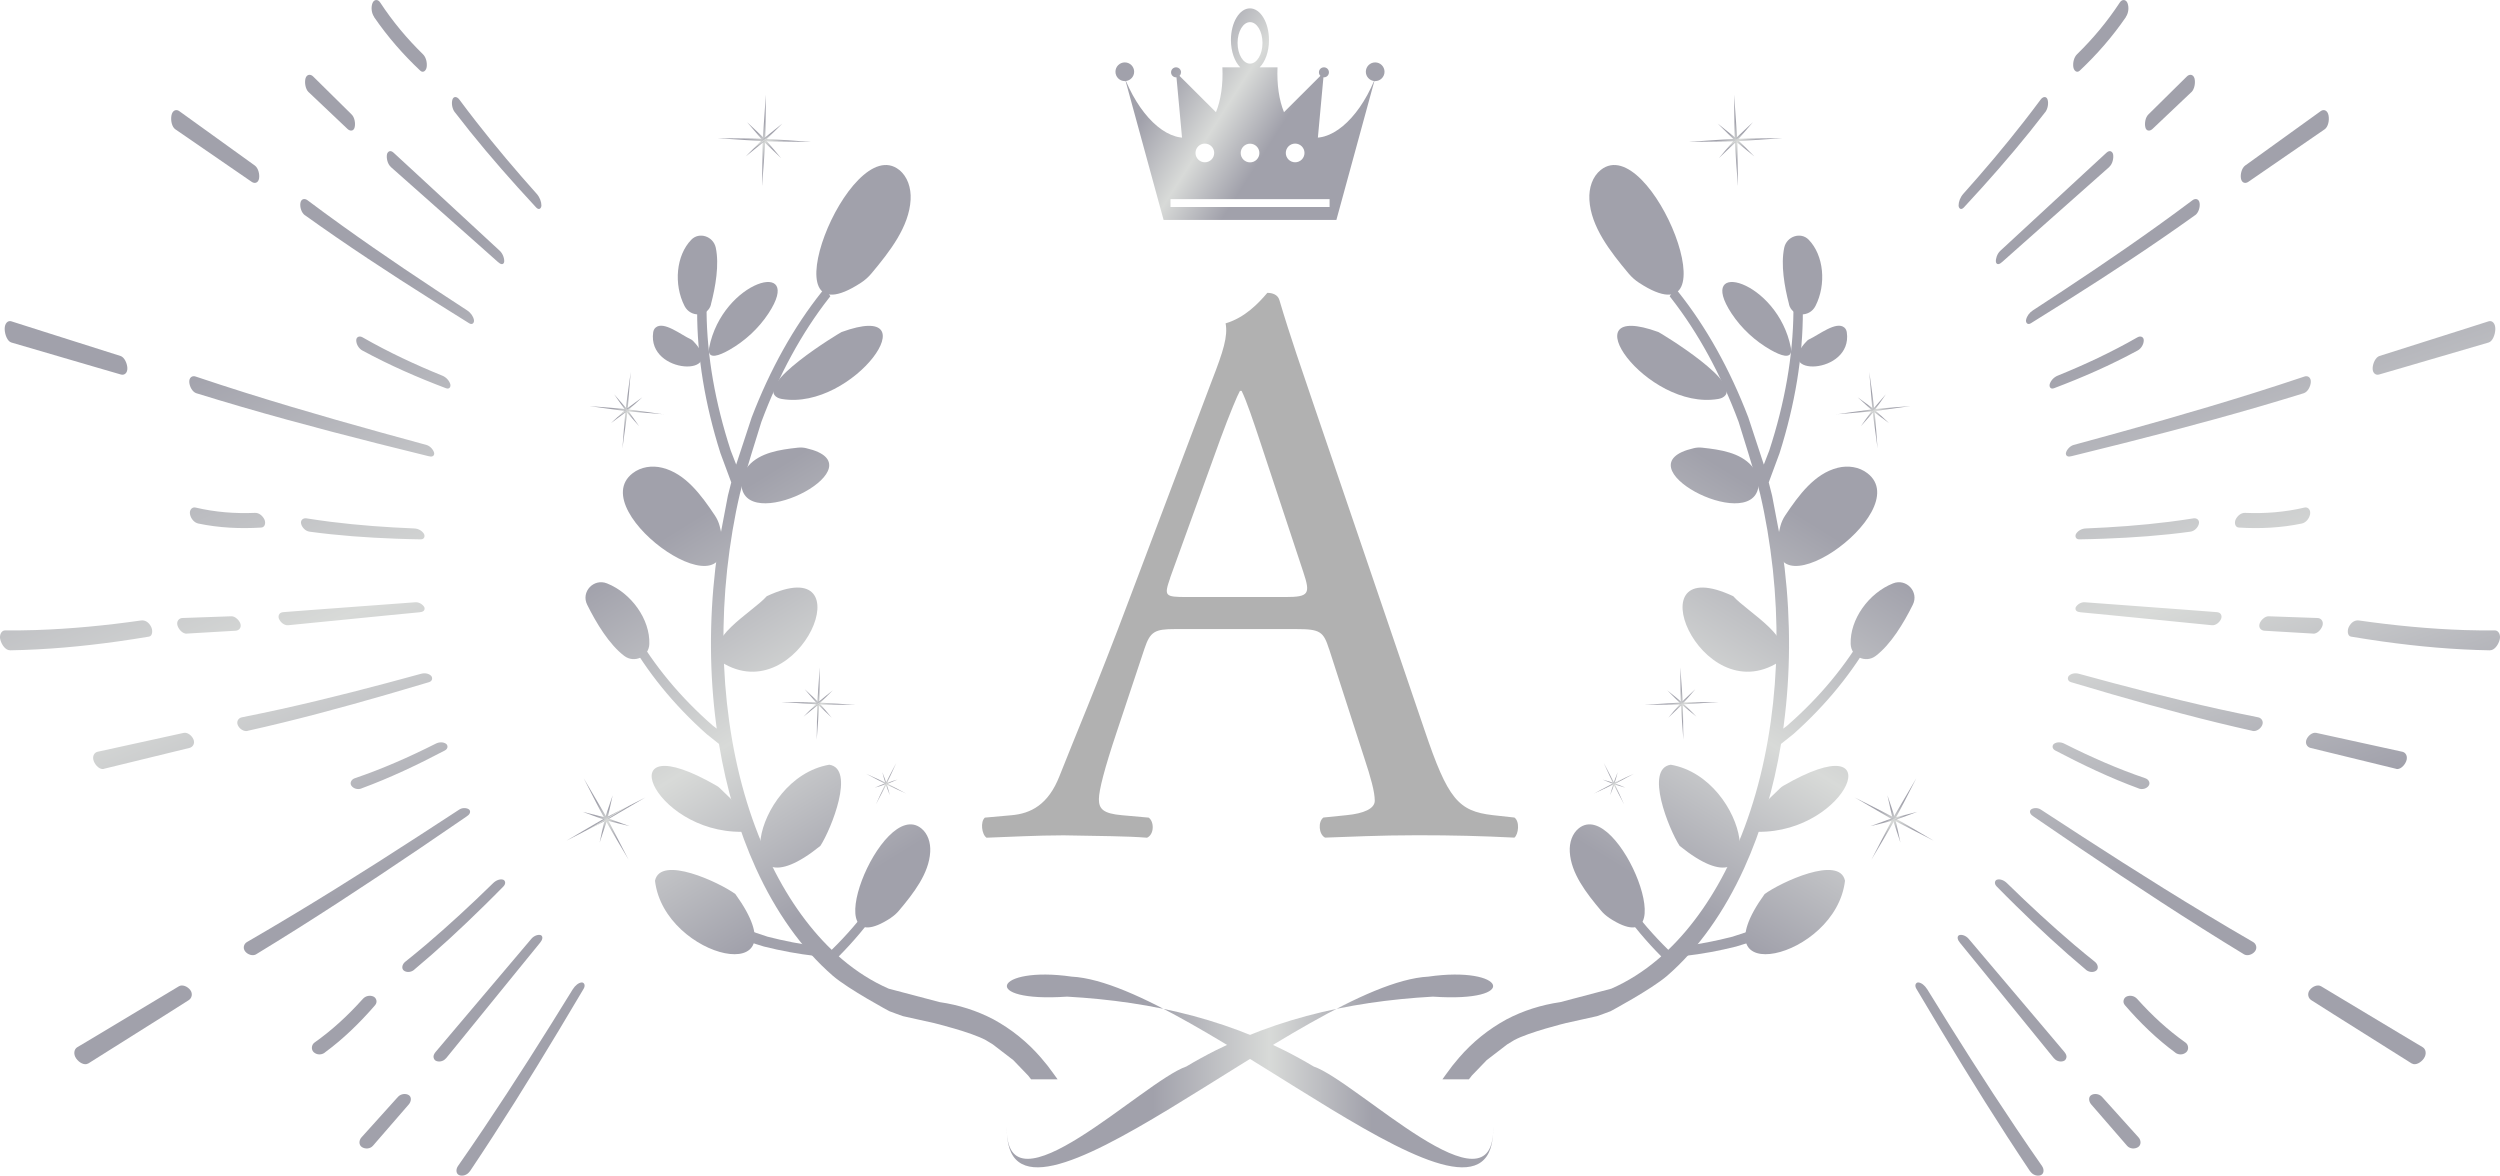 <?xml version="1.0" encoding="UTF-8"?><svg id="_レイヤー_2" xmlns="http://www.w3.org/2000/svg" xmlns:xlink="http://www.w3.org/1999/xlink" viewBox="0 0 304.85 143.37"><defs><style>.cls-1{fill:url(#_名称未設定グラデーション_132-100);}.cls-1,.cls-2,.cls-3,.cls-4,.cls-5,.cls-6,.cls-7,.cls-8,.cls-9,.cls-10,.cls-11,.cls-12,.cls-13,.cls-14,.cls-15,.cls-16,.cls-17,.cls-18,.cls-19,.cls-20,.cls-21,.cls-22,.cls-23,.cls-24,.cls-25,.cls-26,.cls-27,.cls-28,.cls-29,.cls-30,.cls-31,.cls-32,.cls-33,.cls-34,.cls-35,.cls-36,.cls-37,.cls-38,.cls-39,.cls-40,.cls-41,.cls-42,.cls-43,.cls-44,.cls-45,.cls-46,.cls-47,.cls-48,.cls-49,.cls-50,.cls-51,.cls-52,.cls-53,.cls-54,.cls-55,.cls-56,.cls-57,.cls-58,.cls-59,.cls-60,.cls-61,.cls-62,.cls-63,.cls-64,.cls-65,.cls-66,.cls-67,.cls-68,.cls-69,.cls-70,.cls-71,.cls-72,.cls-73,.cls-74,.cls-75,.cls-76,.cls-77,.cls-78,.cls-79,.cls-80,.cls-81,.cls-82,.cls-83,.cls-84,.cls-85,.cls-86,.cls-87,.cls-88,.cls-89,.cls-90,.cls-91,.cls-92,.cls-93,.cls-94,.cls-95,.cls-96,.cls-97,.cls-98,.cls-99,.cls-100,.cls-101,.cls-102,.cls-103,.cls-104,.cls-105,.cls-106,.cls-107,.cls-108,.cls-109,.cls-110,.cls-111,.cls-112,.cls-113,.cls-114,.cls-115,.cls-116,.cls-117,.cls-118,.cls-119,.cls-120,.cls-121,.cls-122,.cls-123,.cls-124{stroke-width:0px;}.cls-1,.cls-2,.cls-3,.cls-4,.cls-97,.cls-98,.cls-99,.cls-100,.cls-101,.cls-102,.cls-103,.cls-104,.cls-105,.cls-106,.cls-107,.cls-108,.cls-109,.cls-110,.cls-111,.cls-112,.cls-113,.cls-114,.cls-115,.cls-116,.cls-117,.cls-118,.cls-119,.cls-120,.cls-121,.cls-122,.cls-123,.cls-124{fill-rule:evenodd;}.cls-2{fill:url(#_名称未設定グラデーション_132-102);}.cls-3{fill:url(#_名称未設定グラデーション_132-101);}.cls-4{fill:url(#_名称未設定グラデーション_132-103);}.cls-5{fill:url(#_名称未設定グラデーション_132);}.cls-6{fill:url(#_名称未設定グラデーション_132-44);}.cls-7{fill:url(#_名称未設定グラデーション_132-45);}.cls-8{fill:url(#_名称未設定グラデーション_132-46);}.cls-9{fill:url(#_名称未設定グラデーション_132-47);}.cls-10{fill:url(#_名称未設定グラデーション_132-43);}.cls-11{fill:url(#_名称未設定グラデーション_132-42);}.cls-12{fill:url(#_名称未設定グラデーション_132-48);}.cls-13{fill:url(#_名称未設定グラデーション_132-87);}.cls-14{fill:url(#_名称未設定グラデーション_132-86);}.cls-15{fill:url(#_名称未設定グラデーション_132-88);}.cls-16{fill:url(#_名称未設定グラデーション_132-85);}.cls-17{fill:url(#_名称未設定グラデーション_132-53);}.cls-18{fill:url(#_名称未設定グラデーション_132-51);}.cls-19{fill:url(#_名称未設定グラデーション_132-52);}.cls-20{fill:url(#_名称未設定グラデーション_132-84);}.cls-21{fill:url(#_名称未設定グラデーション_132-81);}.cls-22{fill:url(#_名称未設定グラデーション_132-82);}.cls-23{fill:url(#_名称未設定グラデーション_132-70);}.cls-24{fill:url(#_名称未設定グラデーション_132-80);}.cls-25{fill:url(#_名称未設定グラデーション_132-83);}.cls-26{fill:url(#_名称未設定グラデーション_132-79);}.cls-27{fill:url(#_名称未設定グラデーション_132-72);}.cls-28{fill:url(#_名称未設定グラデーション_132-76);}.cls-29{fill:url(#_名称未設定グラデーション_132-71);}.cls-30{fill:url(#_名称未設定グラデーション_132-75);}.cls-31{fill:url(#_名称未設定グラデーション_132-77);}.cls-32{fill:url(#_名称未設定グラデーション_132-78);}.cls-33{fill:url(#_名称未設定グラデーション_132-74);}.cls-34{fill:url(#_名称未設定グラデーション_132-73);}.cls-35{fill:url(#_名称未設定グラデーション_132-69);}.cls-36{fill:url(#_名称未設定グラデーション_132-22);}.cls-37{fill:url(#_名称未設定グラデーション_132-21);}.cls-38{fill:url(#_名称未設定グラデーション_132-29);}.cls-39{fill:url(#_名称未設定グラデーション_132-20);}.cls-40{fill:url(#_名称未設定グラデーション_132-28);}.cls-41{fill:url(#_名称未設定グラデーション_132-27);}.cls-42{fill:url(#_名称未設定グラデーション_132-23);}.cls-43{fill:url(#_名称未設定グラデーション_132-24);}.cls-44{fill:url(#_名称未設定グラデーション_132-25);}.cls-45{fill:url(#_名称未設定グラデーション_132-26);}.cls-46{fill:url(#_名称未設定グラデーション_132-40);}.cls-47{fill:url(#_名称未設定グラデーション_132-41);}.cls-48{fill:url(#_名称未設定グラデーション_132-16);}.cls-49{fill:url(#_名称未設定グラデーション_132-17);}.cls-50{fill:url(#_名称未設定グラデーション_132-15);}.cls-51{fill:url(#_名称未設定グラデーション_132-31);}.cls-52{fill:url(#_名称未設定グラデーション_132-11);}.cls-53{fill:url(#_名称未設定グラデーション_132-10);}.cls-54{fill:url(#_名称未設定グラデーション_132-19);}.cls-55{fill:url(#_名称未設定グラデーション_132-18);}.cls-56{fill:url(#_名称未設定グラデーション_132-12);}.cls-57{fill:url(#_名称未設定グラデーション_132-13);}.cls-58{fill:url(#_名称未設定グラデーション_132-14);}.cls-59{fill:url(#_名称未設定グラデーション_132-35);}.cls-60{fill:url(#_名称未設定グラデーション_132-36);}.cls-61{fill:url(#_名称未設定グラデーション_132-33);}.cls-62{fill:url(#_名称未設定グラデーション_132-34);}.cls-63{fill:url(#_名称未設定グラデーション_132-30);}.cls-64{fill:url(#_名称未設定グラデーション_132-39);}.cls-65{fill:url(#_名称未設定グラデーション_132-37);}.cls-66{fill:url(#_名称未設定グラデーション_132-38);}.cls-67{fill:url(#_名称未設定グラデーション_132-32);}.cls-68{fill:url(#_名称未設定グラデーション_132-109);}.cls-69{fill:url(#_名称未設定グラデーション_132-116);}.cls-70{fill:url(#_名称未設定グラデーション_132-113);}.cls-71{fill:url(#_名称未設定グラデーション_132-114);}.cls-72{fill:url(#_名称未設定グラデーション_132-115);}.cls-73{fill:url(#_名称未設定グラデーション_132-105);}.cls-74{fill:url(#_名称未設定グラデーション_132-106);}.cls-75{fill:url(#_名称未設定グラデーション_132-107);}.cls-76{fill:url(#_名称未設定グラデーション_132-108);}.cls-77{fill:url(#_名称未設定グラデーション_132-110);}.cls-78{fill:url(#_名称未設定グラデーション_132-111);}.cls-79{fill:url(#_名称未設定グラデーション_132-104);}.cls-80{fill:url(#_名称未設定グラデーション_132-112);}.cls-81{fill:url(#_名称未設定グラデーション_132-120);}.cls-82{fill:url(#_名称未設定グラデーション_132-122);}.cls-83{fill:url(#_名称未設定グラデーション_132-123);}.cls-84{fill:url(#_名称未設定グラデーション_132-121);}.cls-85{fill:url(#_名称未設定グラデーション_132-118);}.cls-86{fill:url(#_名称未設定グラデーション_132-119);}.cls-87{fill:url(#_名称未設定グラデーション_132-117);}.cls-88{fill:url(#_名称未設定グラデーション_132-9);}.cls-89{fill:url(#_名称未設定グラデーション_132-6);}.cls-90{fill:url(#_名称未設定グラデーション_132-8);}.cls-91{fill:url(#_名称未設定グラデーション_132-5);}.cls-92{fill:url(#_名称未設定グラデーション_132-7);}.cls-93{fill:url(#_名称未設定グラデーション_132-2);}.cls-94{fill:url(#_名称未設定グラデーション_132-4);}.cls-95{fill:url(#_名称未設定グラデーション_132-3);}.cls-96{fill:#b1b1b1;}.cls-97{fill:url(#_名称未設定グラデーション_132-92);}.cls-98{fill:url(#_名称未設定グラデーション_132-93);}.cls-99{fill:url(#_名称未設定グラデーション_132-97);}.cls-100{fill:url(#_名称未設定グラデーション_132-90);}.cls-101{fill:url(#_名称未設定グラデーション_132-91);}.cls-102{fill:url(#_名称未設定グラデーション_132-95);}.cls-103{fill:url(#_名称未設定グラデーション_132-94);}.cls-104{fill:url(#_名称未設定グラデーション_132-98);}.cls-105{fill:url(#_名称未設定グラデーション_132-99);}.cls-106{fill:url(#_名称未設定グラデーション_132-96);}.cls-107{fill:url(#_名称未設定グラデーション_132-67);}.cls-108{fill:url(#_名称未設定グラデーション_132-68);}.cls-109{fill:url(#_名称未設定グラデーション_132-60);}.cls-110{fill:url(#_名称未設定グラデーション_132-65);}.cls-111{fill:url(#_名称未設定グラデーション_132-66);}.cls-112{fill:url(#_名称未設定グラデーション_132-61);}.cls-113{fill:url(#_名称未設定グラデーション_132-89);}.cls-114{fill:url(#_名称未設定グラデーション_132-57);}.cls-115{fill:url(#_名称未設定グラデーション_132-59);}.cls-116{fill:url(#_名称未設定グラデーション_132-50);}.cls-117{fill:url(#_名称未設定グラデーション_132-54);}.cls-118{fill:url(#_名称未設定グラデーション_132-55);}.cls-119{fill:url(#_名称未設定グラデーション_132-58);}.cls-120{fill:url(#_名称未設定グラデーション_132-56);}.cls-121{fill:url(#_名称未設定グラデーション_132-64);}.cls-122{fill:url(#_名称未設定グラデーション_132-62);}.cls-123{fill:url(#_名称未設定グラデーション_132-63);}.cls-124{fill:url(#_名称未設定グラデーション_132-49);}</style><linearGradient id="_名称未設定グラデーション_132" x1="8.46" y1="2.49" x2="66.85" y2="138.73" gradientUnits="userSpaceOnUse"><stop offset=".3" stop-color="#a1a1ab"/><stop offset=".54" stop-color="#d8dad8"/><stop offset=".75" stop-color="#a1a1ab"/></linearGradient><linearGradient id="_名称未設定グラデーション_132-2" x1="-7.59" y1="9.38" x2="50.79" y2="145.61" xlink:href="#_名称未設定グラデーション_132"/><linearGradient id="_名称未設定グラデーション_132-3" x1="8.23" y1="2.59" x2="66.62" y2="138.83" xlink:href="#_名称未設定グラデーション_132"/><linearGradient id="_名称未設定グラデーション_132-4" x1="8.11" y1="2.64" x2="66.5" y2="138.88" xlink:href="#_名称未設定グラデーション_132"/><linearGradient id="_名称未設定グラデーション_132-5" x1="-7.56" y1="9.36" x2="50.82" y2="145.6" xlink:href="#_名称未設定グラデーション_132"/><linearGradient id="_名称未設定グラデーション_132-6" x1="11.37" y1="1.25" x2="69.76" y2="137.48" xlink:href="#_名称未設定グラデーション_132"/><linearGradient id="_名称未設定グラデーション_132-7" x1="-3.83" y1="7.76" x2="54.55" y2="144" xlink:href="#_名称未設定グラデーション_132"/><linearGradient id="_名称未設定グラデーション_132-8" x1="-17.95" y1="13.81" x2="40.44" y2="150.05" xlink:href="#_名称未設定グラデーション_132"/><linearGradient id="_名称未設定グラデーション_132-9" x1="5.75" y1="3.66" x2="64.14" y2="139.89" xlink:href="#_名称未設定グラデーション_132"/><linearGradient id="_名称未設定グラデーション_132-10" x1="-16.11" y1="13.03" x2="42.27" y2="149.26" xlink:href="#_名称未設定グラデーション_132"/><linearGradient id="_名称未設定グラデーション_132-11" x1="16.2" y1="-.82" x2="74.59" y2="135.41" xlink:href="#_名称未設定グラデーション_132"/><linearGradient id="_名称未設定グラデーション_132-12" x1="2.78" y1="4.93" x2="61.17" y2="141.16" xlink:href="#_名称未設定グラデーション_132"/><linearGradient id="_名称未設定グラデーション_132-13" x1="9.55" y1="2.03" x2="67.93" y2="138.27" xlink:href="#_名称未設定グラデーション_132"/><linearGradient id="_名称未設定グラデーション_132-14" x1=".13" y1="6.07" x2="58.52" y2="142.3" xlink:href="#_名称未設定グラデーション_132"/><linearGradient id="_名称未設定グラデーション_132-15" x1="-29.28" y1="18.67" x2="29.11" y2="154.9" xlink:href="#_名称未設定グラデーション_132"/><linearGradient id="_名称未設定グラデーション_132-16" x1="38.86" y1="-10.53" x2="97.25" y2="125.7" xlink:href="#_名称未設定グラデーション_132"/><linearGradient id="_名称未設定グラデーション_132-17" x1="31.66" y1="-7.45" x2="90.05" y2="128.79" xlink:href="#_名称未設定グラデーション_132"/><linearGradient id="_名称未設定グラデーション_132-18" x1="30.46" y1="-6.93" x2="88.85" y2="129.3" xlink:href="#_名称未設定グラデーション_132"/><linearGradient id="_名称未設定グラデーション_132-19" x1="17.87" y1="-1.54" x2="76.25" y2="134.7" xlink:href="#_名称未設定グラデーション_132"/><linearGradient id="_名称未設定グラデーション_132-20" x1="46.57" y1="-13.84" x2="104.96" y2="122.4" xlink:href="#_名称未設定グラデーション_132"/><linearGradient id="_名称未設定グラデーション_132-21" x1="41.73" y1="-11.76" x2="100.11" y2="124.47" xlink:href="#_名称未設定グラデーション_132"/><linearGradient id="_名称未設定グラデーション_132-22" x1="27.72" y1="-5.76" x2="86.11" y2="130.48" xlink:href="#_名称未設定グラデーション_132"/><linearGradient id="_名称未設定グラデーション_132-23" x1="15.85" y1="-.67" x2="74.23" y2="135.56" xlink:href="#_名称未設定グラデーション_132"/><linearGradient id="_名称未設定グラデーション_132-24" x1="-6.4" y1="8.86" x2="51.99" y2="145.1" xlink:href="#_名称未設定グラデーション_132"/><linearGradient id="_名称未設定グラデーション_132-25" x1="208.39" y1="16.69" x2="252.95" y2="143.19" xlink:href="#_名称未設定グラデーション_132"/><linearGradient id="_名称未設定グラデーション_132-26" x1="214.83" y1="14.42" x2="259.39" y2="140.92" xlink:href="#_名称未設定グラデーション_132"/><linearGradient id="_名称未設定グラデーション_132-27" x1="201.77" y1="19.02" x2="246.33" y2="145.52" xlink:href="#_名称未設定グラデーション_132"/><linearGradient id="_名称未設定グラデーション_132-28" x1="214.88" y1="14.4" x2="259.44" y2="140.91" xlink:href="#_名称未設定グラデーション_132"/><linearGradient id="_名称未設定グラデーション_132-29" x1="222.95" y1="11.56" x2="267.51" y2="138.06" xlink:href="#_名称未設定グラデーション_132"/><linearGradient id="_名称未設定グラデーション_132-30" x1="237.9" y1="6.29" x2="282.46" y2="132.8" xlink:href="#_名称未設定グラデーション_132"/><linearGradient id="_名称未設定グラデーション_132-31" x1="252.9" y1="1.01" x2="297.46" y2="127.51" xlink:href="#_名称未設定グラデーション_132"/><linearGradient id="_名称未設定グラデーション_132-32" x1="266.94" y1="-3.93" x2="311.5" y2="122.57" xlink:href="#_名称未設定グラデーション_132"/><linearGradient id="_名称未設定グラデーション_132-33" x1="236.37" y1="6.83" x2="280.93" y2="133.34" xlink:href="#_名称未設定グラデーション_132"/><linearGradient id="_名称未設定グラデーション_132-34" x1="255.2" y1=".2" x2="299.76" y2="126.7" xlink:href="#_名称未設定グラデーション_132"/><linearGradient id="_名称未設定グラデーション_132-35" x1="239.87" y1="5.6" x2="284.42" y2="132.11" xlink:href="#_名称未設定グラデーション_132"/><linearGradient id="_名称未設定グラデーション_132-36" x1="254.97" y1=".28" x2="299.53" y2="126.78" xlink:href="#_名称未設定グラデーション_132"/><linearGradient id="_名称未設定グラデーション_132-37" x1="226.92" y1="10.16" x2="271.48" y2="136.67" xlink:href="#_名称未設定グラデーション_132"/><linearGradient id="_名称未設定グラデーション_132-38" x1="227.11" y1="10.09" x2="271.67" y2="136.6" xlink:href="#_名称未設定グラデーション_132"/><linearGradient id="_名称未設定グラデーション_132-39" x1="245.88" y1="3.48" x2="290.43" y2="129.99" xlink:href="#_名称未設定グラデーション_132"/><linearGradient id="_名称未設定グラデーション_132-40" x1="243.16" y1="4.44" x2="287.72" y2="130.94" xlink:href="#_名称未設定グラデーション_132"/><linearGradient id="_名称未設定グラデーション_132-41" x1="259.69" y1="-1.38" x2="304.25" y2="125.12" xlink:href="#_名称未設定グラデーション_132"/><linearGradient id="_名称未設定グラデーション_132-42" x1="247.43" y1="2.94" x2="291.98" y2="129.44" xlink:href="#_名称未設定グラデーション_132"/><linearGradient id="_名称未設定グラデーション_132-43" x1="270.47" y1="-5.18" x2="315.03" y2="121.33" xlink:href="#_名称未設定グラデーション_132"/><linearGradient id="_名称未設定グラデーション_132-44" x1="239.68" y1="5.67" x2="284.24" y2="132.17" xlink:href="#_名称未設定グラデーション_132"/><linearGradient id="_名称未設定グラデーション_132-45" x1="254.74" y1=".36" x2="299.3" y2="126.86" xlink:href="#_名称未設定グラデーション_132"/><linearGradient id="_名称未設定グラデーション_132-46" x1="241.82" y1="4.91" x2="286.38" y2="131.42" xlink:href="#_名称未設定グラデーション_132"/><linearGradient id="_名称未設定グラデーション_132-47" x1="249.67" y1="2.15" x2="294.23" y2="128.65" xlink:href="#_名称未設定グラデーション_132"/><linearGradient id="_名称未設定グラデーション_132-48" x1="278.96" y1="-8.17" x2="323.52" y2="118.34" xlink:href="#_名称未設定グラデーション_132"/><linearGradient id="_名称未設定グラデーション_132-49" x1="122.78" y1="130.6" x2="182.07" y2="130.6" xlink:href="#_名称未設定グラデーション_132"/><linearGradient id="_名称未設定グラデーション_132-50" x1="122.78" y1="130.6" x2="182.07" y2="130.6" xlink:href="#_名称未設定グラデーション_132"/><linearGradient id="_名称未設定グラデーション_132-51" x1="132.8" y1="6.2" x2="160.59" y2="23.96" xlink:href="#_名称未設定グラデーション_132"/><linearGradient id="_名称未設定グラデーション_132-52" x1="137.54" y1="-1.22" x2="165.33" y2="16.53" xlink:href="#_名称未設定グラデーション_132"/><linearGradient id="_名称未設定グラデーション_132-53" x1="134.22" y1="3.97" x2="162.02" y2="21.72" xlink:href="#_名称未設定グラデーション_132"/><linearGradient id="_名称未設定グラデーション_132-54" x1="68.3" y1="35.72" x2="124.41" y2="126.49" xlink:href="#_名称未設定グラデーション_132"/><linearGradient id="_名称未設定グラデーション_132-55" x1="78.18" y1="29.61" x2="134.3" y2="120.38" xlink:href="#_名称未設定グラデーション_132"/><linearGradient id="_名称未設定グラデーション_132-56" x1="55.76" y1="43.47" x2="111.88" y2="134.24" xlink:href="#_名称未設定グラデーション_132"/><linearGradient id="_名称未設定グラデーション_132-57" x1="47.46" y1="48.6" x2="103.58" y2="139.37" xlink:href="#_名称未設定グラデーション_132"/><linearGradient id="_名称未設定グラデーション_132-58" x1="52.93" y1="45.22" x2="109.05" y2="135.99" xlink:href="#_名称未設定グラデーション_132"/><linearGradient id="_名称未設定グラデーション_132-59" x1="75.6" y1="31.2" x2="131.72" y2="121.97" xlink:href="#_名称未設定グラデーション_132"/><linearGradient id="_名称未設定グラデーション_132-60" x1="66.1" y1="37.08" x2="122.22" y2="127.85" xlink:href="#_名称未設定グラデーション_132"/><linearGradient id="_名称未設定グラデーション_132-61" x1="81.57" y1="27.51" x2="137.69" y2="118.28" xlink:href="#_名称未設定グラデーション_132"/><linearGradient id="_名称未設定グラデーション_132-62" x1="61.04" y1="40.2" x2="117.16" y2="130.97" xlink:href="#_名称未設定グラデーション_132"/><linearGradient id="_名称未設定グラデーション_132-63" x1="88.11" y1="23.47" x2="144.23" y2="114.24" xlink:href="#_名称未設定グラデーション_132"/><linearGradient id="_名称未設定グラデーション_132-64" x1="82.97" y1="26.65" x2="139.09" y2="117.42" xlink:href="#_名称未設定グラデーション_132"/><linearGradient id="_名称未設定グラデーション_132-65" x1="72.89" y1="32.88" x2="129.01" y2="123.65" xlink:href="#_名称未設定グラデーション_132"/><linearGradient id="_名称未設定グラデーション_132-66" x1="52.1" y1="45.73" x2="108.22" y2="136.5" xlink:href="#_名称未設定グラデーション_132"/><linearGradient id="_名称未設定グラデーション_132-67" x1="98.26" y1="17.19" x2="154.38" y2="107.96" xlink:href="#_名称未設定グラデーション_132"/><linearGradient id="_名称未設定グラデーション_132-68" x1="65.66" y1="37.35" x2="121.78" y2="128.12" xlink:href="#_名称未設定グラデーション_132"/><linearGradient id="_名称未設定グラデーション_132-69" x1="90.75" y1="13.19" x2="95.57" y2="20.97" xlink:href="#_名称未設定グラデーション_132"/><linearGradient id="_名称未設定グラデーション_132-70" x1="91.49" y1="14.38" x2="94.83" y2="19.78" xlink:href="#_名称未設定グラデーション_132"/><linearGradient id="_名称未設定グラデーション_132-71" x1="91.62" y1="14.58" x2="94.7" y2="19.57" xlink:href="#_名称未設定グラデーション_132"/><linearGradient id="_名称未設定グラデーション_132-72" x1="92.88" y1="16.63" x2="93.44" y2="17.53" xlink:href="#_名称未設定グラデーション_132"/><linearGradient id="_名称未設定グラデーション_132-73" x1="74.93" y1="47.63" x2="77.89" y2="52.42" xlink:href="#_名称未設定グラデーション_132"/><linearGradient id="_名称未設定グラデーション_132-74" x1="74.47" y1="46.88" x2="78.36" y2="53.17" xlink:href="#_名称未設定グラデーション_132"/><linearGradient id="_名称未設定グラデーション_132-75" x1="76.24" y1="49.74" x2="76.59" y2="50.31" xlink:href="#_名称未設定グラデーション_132"/><linearGradient id="_名称未設定グラデーション_132-76" x1="75.12" y1="47.93" x2="77.71" y2="52.12" xlink:href="#_名称未設定グラデーション_132"/><linearGradient id="_名称未設定グラデーション_132-77" x1="106.84" y1="93.59" x2="109.27" y2="97.53" xlink:href="#_名称未設定グラデーション_132"/><linearGradient id="_名称未設定グラデーション_132-78" x1="107.27" y1="94.29" x2="108.84" y2="96.82" xlink:href="#_名称未設定グラデーション_132"/><linearGradient id="_名称未設定グラデーション_132-79" x1="107.89" y1="95.29" x2="108.22" y2="95.82" xlink:href="#_名称未設定グラデーション_132"/><linearGradient id="_名称未設定グラデーション_132-80" x1="107.3" y1="94.33" x2="108.81" y2="96.78" xlink:href="#_名称未設定グラデーション_132"/><linearGradient id="_名称未設定グラデーション_132-81" x1="97.85" y1="82.67" x2="101.7" y2="88.9" xlink:href="#_名称未設定グラデーション_132"/><linearGradient id="_名称未設定グラデーション_132-82" x1="98.44" y1="83.62" x2="101.11" y2="87.94" xlink:href="#_名称未設定グラデーション_132"/><linearGradient id="_名称未設定グラデーション_132-83" x1="98.54" y1="83.79" x2="101" y2="87.78" xlink:href="#_名称未設定グラデーション_132"/><linearGradient id="_名称未設定グラデーション_132-84" x1="99.55" y1="85.42" x2="99.99" y2="86.14" xlink:href="#_名称未設定グラデーション_132"/><linearGradient id="_名称未設定グラデーション_132-85" x1="73.76" y1="99.62" x2="74.06" y2="100.11" xlink:href="#_名称未設定グラデーション_132"/><linearGradient id="_名称未設定グラデーション_132-86" x1="70.93" y1="95.04" x2="76.89" y2="104.69" xlink:href="#_名称未設定グラデーション_132"/><linearGradient id="_名称未設定グラデーション_132-87" x1="72.84" y1="98.13" x2="74.98" y2="101.6" xlink:href="#_名称未設定グラデーション_132"/><linearGradient id="_名称未設定グラデーション_132-88" x1="72.72" y1="97.95" x2="75.09" y2="101.78" xlink:href="#_名称未設定グラデーション_132"/><linearGradient id="_名称未設定グラデーション_132-89" x1="4969.41" y1="35.72" x2="5025.53" y2="126.49" gradientTransform="translate(5205.97) rotate(-180) scale(1 -1)" xlink:href="#_名称未設定グラデーション_132"/><linearGradient id="_名称未設定グラデーション_132-90" x1="4979.3" y1="29.61" x2="5035.42" y2="120.38" gradientTransform="translate(5205.97) rotate(-180) scale(1 -1)" xlink:href="#_名称未設定グラデーション_132"/><linearGradient id="_名称未設定グラデーション_132-91" x1="4956.88" y1="43.47" x2="5013" y2="134.24" gradientTransform="translate(5205.97) rotate(-180) scale(1 -1)" xlink:href="#_名称未設定グラデーション_132"/><linearGradient id="_名称未設定グラデーション_132-92" x1="4948.58" y1="48.6" x2="5004.7" y2="139.37" gradientTransform="translate(5205.97) rotate(-180) scale(1 -1)" xlink:href="#_名称未設定グラデーション_132"/><linearGradient id="_名称未設定グラデーション_132-93" x1="4954.04" y1="45.22" x2="5010.16" y2="135.99" gradientTransform="translate(5205.97) rotate(-180) scale(1 -1)" xlink:href="#_名称未設定グラデーション_132"/><linearGradient id="_名称未設定グラデーション_132-94" x1="4976.72" y1="31.2" x2="5032.84" y2="121.97" gradientTransform="translate(5205.97) rotate(-180) scale(1 -1)" xlink:href="#_名称未設定グラデーション_132"/><linearGradient id="_名称未設定グラデーション_132-95" x1="4967.22" y1="37.08" x2="5023.33" y2="127.85" gradientTransform="translate(5205.97) rotate(-180) scale(1 -1)" xlink:href="#_名称未設定グラデーション_132"/><linearGradient id="_名称未設定グラデーション_132-96" x1="4982.69" y1="27.51" x2="5038.81" y2="118.28" gradientTransform="translate(5205.97) rotate(-180) scale(1 -1)" xlink:href="#_名称未設定グラデーション_132"/><linearGradient id="_名称未設定グラデーション_132-97" x1="4962.16" y1="40.2" x2="5018.28" y2="130.97" gradientTransform="translate(5205.97) rotate(-180) scale(1 -1)" xlink:href="#_名称未設定グラデーション_132"/><linearGradient id="_名称未設定グラデーション_132-98" x1="4989.23" y1="23.47" x2="5045.34" y2="114.24" gradientTransform="translate(5205.97) rotate(-180) scale(1 -1)" xlink:href="#_名称未設定グラデーション_132"/><linearGradient id="_名称未設定グラデーション_132-99" x1="4984.09" y1="26.65" x2="5040.21" y2="117.42" gradientTransform="translate(5205.97) rotate(-180) scale(1 -1)" xlink:href="#_名称未設定グラデーション_132"/><linearGradient id="_名称未設定グラデーション_132-100" x1="4974.01" y1="32.88" x2="5030.13" y2="123.65" gradientTransform="translate(5205.97) rotate(-180) scale(1 -1)" xlink:href="#_名称未設定グラデーション_132"/><linearGradient id="_名称未設定グラデーション_132-101" x1="4953.22" y1="45.73" x2="5009.33" y2="136.5" gradientTransform="translate(5205.97) rotate(-180) scale(1 -1)" xlink:href="#_名称未設定グラデーション_132"/><linearGradient id="_名称未設定グラデーション_132-102" x1="4999.38" y1="17.19" x2="5055.5" y2="107.96" gradientTransform="translate(5205.97) rotate(-180) scale(1 -1)" xlink:href="#_名称未設定グラデーション_132"/><linearGradient id="_名称未設定グラデーション_132-103" x1="4966.78" y1="37.35" x2="5022.9" y2="128.12" gradientTransform="translate(5205.97) rotate(-180) scale(1 -1)" xlink:href="#_名称未設定グラデーション_132"/><linearGradient id="_名称未設定グラデーション_132-104" x1="209.16" y1="12.98" x2="214.23" y2="21.18" xlink:href="#_名称未設定グラデーション_132"/><linearGradient id="_名称未設定グラデーション_132-105" x1="210.22" y1="14.7" x2="213.16" y2="19.45" xlink:href="#_名称未設定グラデーション_132"/><linearGradient id="_名称未設定グラデーション_132-106" x1="211.29" y1="16.43" x2="212.1" y2="17.73" xlink:href="#_名称未設定グラデーション_132"/><linearGradient id="_名称未設定グラデーション_132-107" x1="210.18" y1="14.63" x2="213.21" y2="19.53" xlink:href="#_名称未設定グラデーション_132"/><linearGradient id="_名称未設定グラデーション_132-108" x1="227.41" y1="48.36" x2="229.47" y2="51.69" xlink:href="#_名称未設定グラデーション_132"/><linearGradient id="_名称未設定グラデーション_132-109" x1="226.22" y1="46.43" x2="230.66" y2="53.62" xlink:href="#_名称未設定グラデーション_132"/><linearGradient id="_名称未設定グラデーション_132-110" x1="227.21" y1="48.03" x2="229.67" y2="52.02" xlink:href="#_名称未設定グラデーション_132"/><linearGradient id="_名称未設定グラデーション_132-111" x1="227.99" y1="49.3" x2="228.89" y2="50.76" xlink:href="#_名称未設定グラデーション_132"/><linearGradient id="_名称未設定グラデーション_132-112" x1="196.66" y1="95.34" x2="196.94" y2="95.78" xlink:href="#_名称未設定グラデーション_132"/><linearGradient id="_名称未設定グラデーション_132-113" x1="195.33" y1="93.18" x2="198.27" y2="97.93" xlink:href="#_名称未設定グラデーション_132"/><linearGradient id="_名称未設定グラデーション_132-114" x1="196.19" y1="94.58" x2="197.41" y2="96.54" xlink:href="#_名称未設定グラデーション_132"/><linearGradient id="_名称未設定グラデーション_132-115" x1="196.3" y1="94.74" x2="197.3" y2="96.37" xlink:href="#_名称未設定グラデーション_132"/><linearGradient id="_名称未設定グラデーション_132-116" x1="203.05" y1="82.5" x2="207.11" y2="89.06" xlink:href="#_名称未設定グラデーション_132"/><linearGradient id="_名称未設定グラデーション_132-117" x1="203.91" y1="83.89" x2="206.25" y2="87.68" xlink:href="#_名称未設定グラデーション_132"/><linearGradient id="_名称未設定グラデーション_132-118" x1="204.76" y1="85.26" x2="205.4" y2="86.31" xlink:href="#_名称未設定グラデーション_132"/><linearGradient id="_名称未設定グラデーション_132-119" x1="203.87" y1="83.83" x2="206.29" y2="87.74" xlink:href="#_名称未設定グラデーション_132"/><linearGradient id="_名称未設定グラデーション_132-120" x1="228.41" y1="95.77" x2="233.47" y2="103.96" xlink:href="#_名称未設定グラデーション_132"/><linearGradient id="_名称未設定グラデーション_132-121" x1="229.48" y1="97.49" x2="232.41" y2="102.24" xlink:href="#_名称未設定グラデーション_132"/><linearGradient id="_名称未設定グラデーション_132-122" x1="229.43" y1="97.42" x2="232.46" y2="102.31" xlink:href="#_名称未設定グラデーション_132"/><linearGradient id="_名称未設定グラデーション_132-123" x1="230.54" y1="99.21" x2="231.35" y2="100.52" xlink:href="#_名称未設定グラデーション_132"/></defs><g id="bg02"><path class="cls-96" d="M162.07,79.16c-.69-2.15-1.08-2.45-4.01-2.45h-14.77c-2.45,0-3.03.29-3.72,2.35l-3.42,10.27c-1.47,4.4-2.15,7.04-2.15,8.12,0,1.17.49,1.76,2.84,1.96l3.23.29c.69.49.69,2.05-.2,2.45-2.54-.2-5.58-.2-10.18-.29-3.23,0-6.75.2-9.39.29-.59-.39-.78-1.96-.2-2.45l3.23-.29c2.35-.2,4.5-1.27,5.87-4.79,1.76-4.5,4.5-10.86,8.61-21.82l9.98-26.42c1.37-3.52,1.96-5.38,1.66-6.95,2.35-.69,4.01-2.45,5.09-3.72.59,0,1.27.2,1.47.88,1.27,4.3,2.84,8.81,4.3,13.11l13.4,39.33c2.84,8.41,4.11,9.88,8.32,10.37l2.64.29c.68.49.49,2.05,0,2.45-4.01-.2-7.44-.29-11.84-.29-4.7,0-8.41.2-11.25.29-.78-.39-.88-1.96-.2-2.45l2.84-.29c2.05-.2,3.42-.78,3.42-1.76,0-1.08-.49-2.84-1.27-5.19l-4.3-13.31ZM142.7,70.45c-.78,2.25-.68,2.35,2.05,2.35h12.03c2.84,0,3.03-.39,2.15-3.03l-5.28-15.95c-.78-2.35-1.66-4.99-2.25-6.16h-.2c-.29.49-1.27,2.84-2.35,5.77l-6.16,17.02Z"/><path class="cls-5" d="M54.4,129.04l8.92-10.97,2.51-3.08c.14-.17.27-.36.3-.57.03-.19-.06-.33-.17-.38-.27-.12-.81.02-1.16.43l-9.1,10.75-2.56,3.03c-.14.17-.27.36-.28.59,0,.21.11.4.25.49.33.2.93.14,1.27-.28Z"/><path class="cls-93" d="M45.48,139.71l4.37-5.04c.31-.36.36-.9,0-1.13-.36-.23-.96-.18-1.32.21l-4.45,4.94c-.32.35-.35.91.04,1.18.39.26,1.01.25,1.36-.16Z"/><path class="cls-95" d="M57.28,142.86c3.76-5.6,7.35-11.37,10.86-17.21l3.03-5.08c.28-.48.01-.79-.25-.77-.37.04-.77.35-1.08.84-3.49,5.67-7.1,11.38-10.82,16.91-1.04,1.55-2.1,3.1-3.17,4.63-.28.4-.26.94.13,1.11.39.17.98.02,1.29-.44Z"/><path class="cls-94" d="M50.5,118.25c2.93-2.45,5.77-5.08,8.54-7.81.79-.77,1.57-1.56,2.35-2.35.36-.37.2-.77-.07-.83-.35-.09-.82.06-1.21.45-2.68,2.62-5.4,5.14-8.24,7.55-.82.69-1.64,1.37-2.47,2.03-.36.29-.47.8-.17,1.05.32.26.86.25,1.27-.08Z"/><path class="cls-91" d="M39.6,128.35c2.21-1.62,4.26-3.6,6.14-5.78.34-.4.13-.9-.2-1.05-.39-.18-.93-.12-1.3.29-1.82,2.03-3.74,3.8-5.89,5.32-.38.27-.43.86-.1,1.17.37.34.93.37,1.35.06Z"/><path class="cls-89" d="M35.14,76.24l12.5-1.24,3.52-.34c.2-.02.39-.06.52-.19.11-.12.12-.3.06-.43-.16-.3-.62-.64-1.1-.6l-12.52.93-3.52.27c-.2.02-.4.05-.53.23-.12.16-.13.4-.06.57.16.42.65.85,1.13.8Z"/><path class="cls-92" d="M22.79,77.26l5.95-.35c.43-.03.73-.4.57-.87-.08-.23-.25-.46-.45-.62-.19-.17-.43-.28-.67-.27l-5.95.21c-.42.01-.76.42-.59.94.17.51.66,1,1.14.97Z"/><path class="cls-90" d="M1.2,79.3c4.4-.07,8.79-.47,13.15-1.08,1.28-.18,2.55-.38,3.82-.59.47-.08.46-.83.25-1.21-.27-.53-.71-.83-1.22-.76-4.27.61-8.57,1.03-12.89,1.17-1.23.04-2.46.05-3.69.04-.21,0-.4.13-.51.34-.11.21-.16.51-.06.83.18.66.67,1.26,1.15,1.25Z"/><path class="cls-88" d="M30.18,89.12c5.76-1.28,11.49-2.83,17.19-4.48l4.95-1.46c.46-.14.44-.6.23-.79-.29-.27-.75-.36-1.24-.22-5.61,1.54-11.32,3.03-17.01,4.29-1.6.35-3.2.69-4.81,1.01-.42.08-.69.51-.49.96.2.45.72.8,1.19.7Z"/><path class="cls-53" d="M12.66,93.75l10.45-2.55c.41-.1.69-.55.48-1.04-.2-.47-.73-.9-1.2-.79l-10.49,2.3c-.42.09-.69.58-.46,1.16.22.55.76,1.05,1.23.93Z"/><path class="cls-52" d="M37.73,64.83c3.51.48,7.04.73,10.57.86,1,.04,2,.06,3.01.08.47,0,.54-.44.37-.7-.23-.35-.66-.61-1.16-.63-3.4-.14-6.78-.38-10.2-.81-.98-.12-1.96-.27-2.94-.42-.43-.07-.77.23-.66.67.11.45.54.89,1.02.95Z"/><path class="cls-56" d="M24.18,63.84c2.53.53,5.12.65,7.68.49.47-.03.56-.59.39-.97-.21-.45-.66-.84-1.15-.82-2.44.1-4.83-.08-7.26-.65-.43-.1-.77.31-.67.82.11.56.53,1.03,1.01,1.13Z"/><path class="cls-57" d="M44.07,96.14c3.46-1.27,6.85-2.88,10.18-4.63.43-.23.37-.66.13-.82-.31-.21-.8-.24-1.26,0-3.22,1.62-6.48,3.06-9.86,4.21-.42.14-.64.58-.41.91.24.35.76.51,1.22.34Z"/><path class="cls-58" d="M31.24,116.36c3.39-2.06,6.74-4.18,10.08-6.35,3.34-2.17,6.67-4.39,9.98-6.63l5.57-3.8c.18-.12.34-.24.42-.43.07-.17.02-.34-.08-.43-.23-.2-.79-.28-1.21,0-3.33,2.18-6.67,4.34-10.02,6.48-3.36,2.14-6.73,4.24-10.12,6.28-1.91,1.15-3.82,2.28-5.74,3.39-.39.22-.54.75-.22,1.15.31.39.92.6,1.35.34Z"/><path class="cls-50" d="M10.75,129.69l9.55-6.01,2.71-1.72c.38-.24.53-.79.19-1.24-.33-.43-.96-.71-1.39-.45l-9.64,5.79-2.75,1.64c-.38.23-.51.83-.13,1.37.36.52,1.03.88,1.46.61Z"/><path class="cls-48" d="M47.62,20.33l10.22,9.06,2.87,2.55c.16.14.33.27.5.27.15,0,.25-.13.27-.28.04-.36-.14-.97-.52-1.33l-10.07-9.31-2.83-2.61c-.16-.15-.33-.28-.52-.25-.17.03-.31.19-.35.38-.09.45.06,1.18.45,1.52Z"/><path class="cls-49" d="M37.63,11.23l4.74,4.49c.34.32.77.28.88-.21.03-.12.04-.26.04-.4,0-.14-.02-.29-.05-.43-.06-.29-.19-.56-.38-.74l-4.67-4.61c-.33-.33-.79-.28-.94.24-.13.53,0,1.29.37,1.66Z"/><path class="cls-55" d="M37.18,26.24c5.08,3.64,10.27,7.05,15.49,10.34l4.54,2.84c.42.26.65-.11.58-.42-.09-.44-.39-.87-.84-1.16-5.09-3.31-10.24-6.74-15.25-10.34-1.41-1.01-2.81-2.04-4.2-3.08-.37-.28-.8-.16-.87.34-.08.5.13,1.19.55,1.49Z"/><path class="cls-54" d="M21.37,15.76l9.33,6.42c.37.25.8.12.89-.42.09-.52-.1-1.27-.51-1.57l-9.22-6.64c-.37-.27-.83-.1-.95.51-.12.6.04,1.4.46,1.7Z"/><path class="cls-39" d="M55.47,13.69c2.44,3.18,5.01,6.21,7.65,9.14.75.83,1.5,1.65,2.26,2.47.36.38.63.1.64-.24,0-.46-.2-1-.57-1.42-2.53-2.83-4.99-5.73-7.39-8.81-.69-.88-1.37-1.78-2.04-2.68-.29-.4-.71-.44-.85-.01-.14.44-.04,1.12.29,1.55Z"/><path class="cls-37" d="M45.61,2.07c1.67,2.44,3.58,4.61,5.63,6.54.37.35.73-.01.79-.44.07-.52-.07-1.18-.46-1.56-1.92-1.88-3.65-3.93-5.22-6.32-.28-.42-.75-.37-.93.09-.2.52-.12,1.22.2,1.68Z"/><path class="cls-36" d="M44.19,42.74c3.31,1.8,6.73,3.29,10.19,4.6.45.17.62-.21.52-.52-.13-.41-.49-.82-.96-1.01-3.3-1.34-6.54-2.85-9.72-4.67-.39-.23-.79-.06-.78.37,0,.46.31,1,.76,1.24Z"/><path class="cls-42" d="M23.94,47.95c3.65,1.13,7.32,2.2,11,3.21,3.68,1.01,7.37,1.98,11.06,2.91l6.23,1.55c.2.05.39.09.55,0,.14-.08.19-.24.16-.39-.07-.34-.46-.84-.93-.97-3.67-1-7.35-2.01-11.02-3.06-3.67-1.05-7.34-2.14-11-3.29-2.05-.65-4.11-1.31-6.15-2-.41-.14-.8.14-.76.7.04.55.39,1.19.86,1.34Z"/><path class="cls-43" d="M1.37,41.76l10.42,3.05,2.96.86c.41.12.81-.18.78-.8-.03-.59-.37-1.31-.83-1.46l-10.37-3.29-2.95-.94c-.41-.13-.82.23-.81.94.01.69.34,1.5.8,1.64Z"/><path class="cls-44" d="M250.45,129.04l-8.92-10.97-2.51-3.08c-.14-.17-.27-.36-.3-.57-.03-.19.06-.33.17-.38.27-.12.81.02,1.16.43l9.1,10.75,2.56,3.03c.14.17.27.36.28.59,0,.21-.11.4-.25.49-.33.2-.93.14-1.27-.28Z"/><path class="cls-45" d="M259.37,139.71l-4.37-5.04c-.31-.36-.36-.9,0-1.13.36-.23.96-.18,1.32.21l4.45,4.94c.32.35.35.91-.04,1.18-.39.26-1.01.25-1.36-.16Z"/><path class="cls-41" d="M247.57,142.86c-3.76-5.6-7.35-11.37-10.86-17.21l-3.03-5.08c-.28-.48-.01-.79.25-.77.37.04.77.35,1.08.84,3.49,5.67,7.1,11.38,10.82,16.91,1.04,1.55,2.1,3.1,3.17,4.63.28.4.26.94-.13,1.11-.39.17-.98.02-1.29-.44Z"/><path class="cls-40" d="M254.36,118.25c-2.93-2.45-5.77-5.08-8.54-7.81-.79-.77-1.57-1.56-2.35-2.35-.36-.37-.2-.77.07-.83.35-.09.82.06,1.21.45,2.68,2.62,5.4,5.14,8.24,7.55.82.69,1.64,1.37,2.47,2.03.36.29.47.8.17,1.05-.32.26-.86.25-1.27-.08Z"/><path class="cls-38" d="M265.25,128.35c-2.21-1.62-4.26-3.6-6.14-5.78-.34-.4-.13-.9.2-1.05.39-.18.93-.12,1.3.29,1.82,2.03,3.74,3.8,5.89,5.32.38.27.43.86.1,1.17-.37.34-.93.37-1.35.06Z"/><path class="cls-63" d="M269.72,76.24l-12.5-1.24-3.52-.34c-.2-.02-.39-.06-.52-.19-.11-.12-.12-.3-.06-.43.16-.3.62-.64,1.1-.6l12.52.93,3.52.27c.2.02.4.05.53.23.12.16.13.4.06.57-.16.42-.65.85-1.13.8Z"/><path class="cls-51" d="M282.06,77.26l-5.95-.35c-.43-.03-.73-.4-.57-.87.08-.23.25-.46.45-.62.19-.17.43-.28.67-.27l5.95.21c.42.01.76.42.59.94-.17.51-.66,1-1.14.97Z"/><path class="cls-67" d="M303.65,79.3c-4.4-.07-8.79-.47-13.15-1.08-1.28-.18-2.55-.38-3.82-.59-.47-.08-.46-.83-.25-1.21.28-.53.71-.83,1.22-.76,4.27.61,8.57,1.03,12.89,1.17,1.23.04,2.46.05,3.69.04.21,0,.4.13.51.34.11.21.16.51.06.83-.18.66-.67,1.26-1.15,1.25Z"/><path class="cls-61" d="M274.67,89.12c-5.76-1.28-11.49-2.83-17.19-4.48l-4.95-1.46c-.46-.14-.44-.6-.23-.79.29-.27.75-.36,1.24-.22,5.61,1.54,11.32,3.03,17.01,4.29,1.6.35,3.2.69,4.81,1.01.42.08.69.51.49.96-.2.45-.72.8-1.19.7Z"/><path class="cls-62" d="M292.19,93.75l-10.45-2.55c-.41-.1-.69-.55-.48-1.04.2-.47.73-.9,1.2-.79l10.49,2.3c.42.09.69.58.46,1.16-.22.55-.76,1.05-1.23.93Z"/><path class="cls-59" d="M267.12,64.83c-3.51.48-7.04.73-10.57.86-1,.04-2,.06-3.01.08-.47,0-.54-.44-.37-.7.23-.35.66-.61,1.16-.63,3.4-.14,6.78-.38,10.2-.81.98-.12,1.96-.27,2.94-.42.43-.07.77.23.66.67-.11.45-.54.89-1.02.95Z"/><path class="cls-60" d="M280.68,63.84c-2.53.53-5.12.65-7.68.49-.47-.03-.56-.59-.39-.97.21-.45.66-.84,1.15-.82,2.44.1,4.83-.08,7.26-.65.43-.1.77.31.67.82-.11.56-.53,1.03-1.01,1.13Z"/><path class="cls-65" d="M260.79,96.14c-3.46-1.27-6.85-2.88-10.18-4.63-.43-.23-.37-.66-.13-.82.31-.21.8-.24,1.26,0,3.22,1.62,6.48,3.06,9.86,4.21.42.14.64.58.41.91-.24.35-.76.51-1.22.34Z"/><path class="cls-66" d="M273.62,116.36c-3.39-2.06-6.74-4.18-10.08-6.35-3.34-2.17-6.67-4.39-9.98-6.63l-5.57-3.8c-.18-.12-.34-.24-.42-.43-.07-.17-.02-.34.08-.43.23-.2.79-.28,1.21,0,3.33,2.18,6.67,4.34,10.02,6.48,3.36,2.14,6.73,4.24,10.12,6.28,1.91,1.15,3.82,2.28,5.74,3.39.39.22.54.75.22,1.15-.31.39-.92.6-1.35.34Z"/><path class="cls-64" d="M294.1,129.69l-9.55-6.01-2.71-1.72c-.38-.24-.53-.79-.19-1.24.33-.43.96-.71,1.39-.45l9.64,5.79,2.75,1.64c.38.23.51.83.13,1.37-.36.52-1.03.88-1.46.61Z"/><path class="cls-46" d="M257.24,20.33l-10.22,9.06-2.87,2.55c-.16.14-.33.27-.5.27-.15,0-.25-.13-.27-.28-.04-.36.14-.97.52-1.33l10.07-9.31,2.83-2.61c.16-.15.33-.28.52-.25.17.03.31.19.35.38.09.45-.06,1.18-.45,1.52Z"/><path class="cls-47" d="M267.22,11.23l-4.74,4.49c-.34.32-.77.28-.88-.21-.03-.12-.04-.26-.04-.4,0-.14.02-.29.05-.43.06-.29.19-.56.38-.74l4.67-4.61c.33-.33.79-.28.94.24.13.53,0,1.29-.37,1.66Z"/><path class="cls-11" d="M267.67,26.24c-5.08,3.64-10.27,7.05-15.49,10.34l-4.54,2.84c-.42.26-.65-.11-.58-.42.09-.44.39-.87.84-1.16,5.09-3.31,10.24-6.74,15.25-10.34,1.41-1.01,2.81-2.04,4.2-3.08.37-.28.8-.16.87.34.08.5-.13,1.19-.55,1.49Z"/><path class="cls-10" d="M283.48,15.76l-9.33,6.42c-.37.25-.8.12-.89-.42-.09-.52.1-1.27.51-1.57l9.22-6.64c.37-.27.83-.1.95.51.12.6-.04,1.4-.46,1.7Z"/><path class="cls-6" d="M249.38,13.69c-2.44,3.18-5.01,6.21-7.65,9.14-.75.83-1.5,1.65-2.26,2.47-.36.38-.63.1-.64-.24,0-.46.2-1,.57-1.42,2.53-2.83,4.99-5.73,7.39-8.81.69-.88,1.37-1.78,2.04-2.68.29-.4.71-.44.85-.01.14.44.04,1.12-.29,1.55Z"/><path class="cls-7" d="M259.24,2.07c-1.67,2.44-3.58,4.61-5.63,6.54-.37.35-.73-.01-.79-.44-.07-.52.07-1.18.46-1.56,1.92-1.88,3.65-3.93,5.22-6.32.28-.42.75-.37.93.09.2.52.12,1.22-.2,1.68Z"/><path class="cls-8" d="M260.66,42.74c-3.31,1.8-6.73,3.29-10.19,4.6-.45.17-.62-.21-.52-.52.13-.41.49-.82.96-1.01,3.3-1.34,6.54-2.85,9.72-4.67.39-.23.79-.06.78.37,0,.46-.31,1-.76,1.24Z"/><path class="cls-9" d="M280.92,47.95c-3.65,1.13-7.32,2.2-11,3.21-3.68,1.01-7.37,1.98-11.06,2.91l-6.23,1.55c-.2.05-.39.09-.55,0-.14-.08-.19-.24-.16-.39.07-.34.46-.84.93-.97,3.67-1,7.35-2.01,11.02-3.06,3.67-1.05,7.34-2.14,11-3.29,2.05-.65,4.11-1.31,6.15-2,.41-.14.8.14.76.7-.04.55-.39,1.19-.86,1.34Z"/><path class="cls-12" d="M303.48,41.76l-10.42,3.05-2.96.86c-.41.12-.81-.18-.78-.8.03-.59.37-1.31.83-1.46l10.37-3.29,2.95-.94c.41-.13.82.23.81.94-.01.69-.34,1.5-.8,1.64Z"/><path class="cls-124" d="M174.17,119.09c-15.01.78-51.93,36.06-51.39,18.23-.35,11.55,16.69-5.49,21.88-7.27,9.47-5.66,19.6-7.93,30.07-8.52,10.85.74,8.84-3.79-.56-2.44Z"/><path class="cls-116" d="M130.68,119.09c15.01.78,51.93,36.06,51.39,18.23.35,11.55-16.69-5.49-21.88-7.27-9.47-5.66-19.6-7.93-30.07-8.52-10.85.74-8.84-3.79.56-2.44Z"/><path class="cls-18" d="M144.02,8.82c0-.33-.27-.61-.61-.61s-.61.27-.61.61.27.61.61.61c.02,0,.04,0,.05,0l.83,9.01,5.95-2.8-6.41-6.39c.11-.11.18-.26.18-.43Z"/><path class="cls-19" d="M161.44,8.21c-.34,0-.61.27-.61.61,0,.17.07.32.18.43l-6.41,6.39,5.95,2.8.83-9.01s.04,0,.06,0c.34,0,.61-.27.61-.61s-.27-.61-.61-.61Z"/><path class="cls-17" d="M167.69,7.61c-.63,0-1.14.51-1.14,1.14,0,.58.44,1.06,1,1.13-2.01,4.76-5.42,7.68-8.24,6.74-2.41-.8-3.71-4.21-3.53-8.41h-2.18c.68-.67,1.14-1.91,1.14-3.33,0-2.13-1.04-3.86-2.32-3.86s-2.32,1.73-2.32,3.86c0,1.42.46,2.65,1.14,3.33h-2.18c.19,4.2-1.11,7.6-3.52,8.41-2.82.94-6.23-1.98-8.24-6.74.56-.07,1-.55,1-1.13,0-.63-.51-1.14-1.14-1.14s-1.14.51-1.14,1.14.51,1.14,1.14,1.14c.03,0,.06,0,.1,0l4.63,16.93h21.07l4.63-16.93s.06,0,.1,0c.63,0,1.14-.51,1.14-1.14s-.51-1.14-1.14-1.14ZM150.91,5.23c0-1.4.68-2.53,1.52-2.53s1.52,1.13,1.52,2.53-.68,2.53-1.52,2.53-1.52-1.13-1.52-2.53ZM157.93,17.51c.63,0,1.14.51,1.14,1.14s-.51,1.14-1.14,1.14-1.14-.51-1.14-1.14.51-1.14,1.14-1.14ZM153.57,18.66c0,.63-.51,1.14-1.14,1.14s-1.14-.51-1.14-1.14.51-1.14,1.14-1.14,1.14.51,1.14,1.14ZM146.92,17.51c.63,0,1.14.51,1.14,1.14s-.51,1.14-1.14,1.14-1.14-.51-1.14-1.14.51-1.14,1.14-1.14ZM162.13,25.24h-19.4v-.96h19.4v.96Z"/><path class="cls-117" d="M87.95,80.73c-2.43-2.69,3.83-6.08,5.55-8.03,12.26-5.74,4.08,14.14-5.55,8.03Z"/><path class="cls-118" d="M98.34,54.66c9.07,2.09-6.9,10.45-7.9,4.77-.17-.94.17-1.9.81-2.62,1.43-1.62,3.81-1.98,6.03-2.22.36-.04.72-.02,1.07.07Z"/><path class="cls-120" d="M71.6,73.74c1.12,2.26,2.69,4.85,4.52,6.24,1.24.94,3.01.1,3.06-1.45.1-3.01-2.2-6.21-5.16-7.39-1.63-.65-3.2,1.03-2.42,2.6Z"/><path class="cls-114" d="M79.87,107.4c.66-3.17,7.86.2,9.8,1.62,8.51,11.78-8.67,7.99-9.8-1.62Z"/><path class="cls-119" d="M90.85,101.39c2.16-.51-1.83-4.07-3.06-5.27-.11-.11-.24-.21-.38-.29-13.52-7.83-7.96,5.74,3.07,5.6.12,0,.25-.01.37-.04Z"/><path class="cls-115" d="M79.94,39.95c.97-.86,3.14.9,4.29,1.42.11.05.2.11.28.2,4.37,4.45-5.61,4.17-4.86-1.04.03-.22.12-.43.29-.58Z"/><path class="cls-109" d="M87.76,64.16c3.16,12.12-16.77-1.7-10.62-6.45,1.02-.79,2.37-.98,3.62-.67,2.82.7,4.74,3.31,6.41,5.81.27.4.47.85.59,1.31Z"/><path class="cls-112" d="M86.69,37.12c.57-2.18,1.03-4.86.59-6.92-.3-1.39-2.02-1.96-2.98-.97-1.86,1.91-2.17,5.45-.83,8.08.74,1.45,2.83,1.34,3.23-.18Z"/><path class="cls-122" d="M101.12,93.25c3.21.48.23,7.87-1.08,9.89-11.31,9.17-8.48-8.23,1.08-9.89Z"/><path class="cls-123" d="M94.86,48.51c-3.1-1.53,7.56-7.94,7.76-8.02,11.17-4.07,1.48,9.65-7.29,8.16-.16-.03-.32-.07-.47-.14Z"/><path class="cls-121" d="M86.43,42.73c.03,1.08,1.24.65,2.5-.06,1.91-1.09,3.56-2.61,4.77-4.44,4.47-6.78-5.62-4.1-7.23,4.19-.02.1-.03.21-.03.31Z"/><path class="cls-110" d="M128.5,130.97c-.49-.7-1.02-1.37-1.57-2-1.64-1.9-3.59-3.47-5.79-4.67-2.02-1.06-4.22-1.76-6.55-2.1l-6.22-1.64c-1.99-.87-3.91-2.08-5.7-3.6-.13-.11-.26-.23-.39-.34,1.8-1.81,3.42-3.74,4.84-5.77l.31-.44-.95-.5-.16.22c-1.44,2.01-3.08,3.91-4.9,5.69-2.97-2.85-5.62-6.66-7.7-11.12-2.33-4.96-3.94-10.59-4.8-16.72-.84-5.97-.93-12.21-.25-18.54.36-3.26.88-6.36,1.55-9.21.36-1.61,2.62-8.78,2.62-8.78,2.15-5.76,4.91-10.84,8.22-15.08l.19-.24-.66-1.02-.37.46c-3.43,4.3-6.31,9.46-8.56,15.33,0,0-1.34,4.07-1.89,5.75-.39-1-.66-1.7-.66-1.7-1.91-5.85-2.9-11.54-2.95-16.92v-.3s-1.15-.39-1.15-.39v.59c-.01,5.5.94,11.33,2.84,17.33,0,0,.68,1.85,1.32,3.56l-.41,1.62c-.03.13-1.11,5.79-1.15,6.05-.02.14-.35,2.6-.38,2.8-.75,6.51-.71,12.94.11,19.12.02.15.04.29.06.44-.29-.22-.46-.35-.46-.35-3.97-3.46-7.21-7.37-9.63-11.61l-.14-.24-1,.4.26.47c2.43,4.37,5.7,8.4,9.73,11.99,0,0,.68.54,1.51,1.2.91,5.49,2.42,10.58,4.5,15.16,1.21,2.66,2.61,5.11,4.16,7.29,1.56,2.2,3.31,4.16,5.22,5.82,1.92,1.66,6.91,4.33,6.91,4.33.18.08,1.65.6,1.65.6l3.78.84s4.54,1.11,6.33,2.09c0,0,.8.48.84.51.07.04,2.46,1.88,2.5,1.92.07.07,1.81,1.88,1.81,1.88.05.06.1.12.14.18l.22.28h3.23l-.48-.67Z"/><path class="cls-111" d="M93.57,114.21s-1.19-.39-2.63-.87l-.91,1.11c1.49.46,3.12.97,3.12.97,2.1.53,4.2.91,6.28,1.15l.28-1.17c-2.04-.26-4.09-.66-6.15-1.19Z"/><path class="cls-107" d="M105,34.47c-11.94,7.83-1.44-18.6,4.65-13.75,1.01.81,1.47,2.18,1.39,3.64-.18,3.28-2.52,6.29-4.79,9-.36.43-.79.81-1.25,1.11Z"/><path class="cls-108" d="M108.63,111.93c-9.5,6.23-1.15-14.79,3.7-10.93.8.64,1.17,1.73,1.1,2.89-.15,2.61-2,5-3.81,7.15-.29.35-.63.64-.99.88Z"/><path class="cls-35" d="M92.93,22.6s.33-4.13.38-5.52c.06-1.38.08-5.53.08-5.53l-.39,5.52h0c-.02,1.38-.08,5.53-.08,5.53Z"/><path class="cls-23" d="M98.83,17.3s-4.25-.32-5.67-.37c-1.42-.06-5.68-.08-5.68-.08l5.67.38h0c1.42.02,5.68.08,5.68.08Z"/><path class="cls-29" d="M95.22,19.25s-1.43-1.73-1.95-2.28c-.52-.55-2.17-2.07-2.17-2.07l1.95,2.28h0c.54.52,2.17,2.08,2.17,2.08Z"/><path class="cls-27" d="M90.93,19.08s1.57-1.61,2.13-2.11c.56-.5,2.34-1.9,2.34-1.9l-2.13,2.11h0c-.58.47-2.34,1.9-2.34,1.9Z"/><path class="cls-34" d="M80.95,50.53s-3.39-.5-4.52-.63c-1.14-.13-4.55-.38-4.55-.38l4.52.63h0c1.14.09,4.55.37,4.55.37Z"/><path class="cls-33" d="M76.91,45.37s-.5,3.48-.63,4.64c-.13,1.17-.38,4.67-.38,4.67l.63-4.64h0c.1-1.17.38-4.67.38-4.67Z"/><path class="cls-30" d="M78.32,48.45s-1.51,1.08-1.98,1.47c-.48.39-1.83,1.67-1.83,1.67l1.98-1.47h0c.46-.42,1.83-1.67,1.83-1.67Z"/><path class="cls-28" d="M77.94,51.98s-1.24-1.38-1.62-1.87c-.38-.49-1.43-2.03-1.43-2.03l1.62,1.87h0c.36.51,1.43,2.03,1.43,2.03Z"/><path class="cls-31" d="M110.5,96.77s-1.8-.97-2.41-1.28c-.61-.3-2.48-1.14-2.48-1.14l2.41,1.28h0c.62.28,2.48,1.14,2.48,1.14Z"/><path class="cls-32" d="M109.29,93.04s-.99,1.85-1.3,2.48c-.31.63-1.17,2.55-1.17,2.55l1.3-2.48h0c.29-.64,1.17-2.55,1.17-2.55Z"/><path class="cls-26" d="M109.45,95.06s-1.07.3-1.42.42c-.35.12-1.37.57-1.37.57l1.42-.42h0c.34-.14,1.37-.57,1.37-.57Z"/><path class="cls-24" d="M108.51,96.97s-.41-1.03-.53-1.38c-.11-.35-.39-1.43-.39-1.43l.53,1.38h0c.1.36.39,1.43.39,1.43Z"/><path class="cls-21" d="M99.59,90.2s.26-3.31.31-4.41c.05-1.11.06-4.42.06-4.42l-.31,4.41h0c-.02,1.11-.06,4.42-.06,4.42Z"/><path class="cls-22" d="M104.31,85.96s-3.4-.25-4.53-.3c-1.14-.04-4.54-.06-4.54-.06l4.53.3h0c1.14.02,4.54.06,4.54.06Z"/><path class="cls-25" d="M101.42,87.52s-1.14-1.38-1.56-1.82c-.41-.44-1.74-1.66-1.74-1.66l1.56,1.82h0c.43.41,1.74,1.66,1.74,1.66Z"/><path class="cls-20" d="M97.98,87.39s1.26-1.29,1.7-1.69c.45-.4,1.87-1.52,1.87-1.52l-1.7,1.69h0c-.47.38-1.87,1.52-1.87,1.52Z"/><path class="cls-16" d="M78.76,97.21s-3.71,1.86-4.92,2.52c-1.21.67-4.78,2.79-4.78,2.79l4.92-2.52h0c1.19-.7,4.77-2.79,4.77-2.79Z"/><path class="cls-14" d="M71.17,94.89s1.92,3.8,2.61,5.04c.69,1.25,2.87,4.9,2.87,4.9l-2.61-5.04h0c-.72-1.23-2.87-4.9-2.87-4.9Z"/><path class="cls-13" d="M74.71,96.98s-.74,2.12-.94,2.84c-.2.72-.65,2.93-.65,2.93l.94-2.84h0c.16-.73.65-2.93.65-2.93Z"/><path class="cls-15" d="M76.78,100.74s-2.19-.51-2.91-.73c-.72-.22-2.83-1.02-2.83-1.02l2.91.73h0c.71.26,2.83,1.02,2.83,1.02Z"/><path class="cls-113" d="M216.9,80.73c2.43-2.69-3.83-6.08-5.55-8.03-12.26-5.74-4.08,14.14,5.55,8.03Z"/><path class="cls-100" d="M206.51,54.66c-9.07,2.09,6.9,10.45,7.9,4.77.17-.94-.17-1.9-.81-2.62-1.43-1.62-3.81-1.98-6.03-2.22-.36-.04-.72-.02-1.07.07Z"/><path class="cls-101" d="M233.25,73.74c-1.12,2.26-2.69,4.85-4.52,6.24-1.24.94-3.01.1-3.06-1.45-.1-3.01,2.2-6.21,5.16-7.39,1.63-.65,3.2,1.03,2.42,2.6Z"/><path class="cls-97" d="M224.98,107.4c-.66-3.17-7.86.2-9.8,1.62-8.51,11.78,8.67,7.99,9.8-1.62Z"/><path class="cls-98" d="M214,101.39c-2.16-.51,1.83-4.07,3.06-5.27.11-.11.24-.21.38-.29,13.52-7.83,7.96,5.74-3.07,5.6-.12,0-.25-.01-.37-.04Z"/><path class="cls-103" d="M224.91,39.95c-.97-.86-3.14.9-4.29,1.42-.11.05-.2.11-.28.2-4.37,4.45,5.61,4.17,4.86-1.04-.03-.22-.12-.43-.29-.58Z"/><path class="cls-102" d="M217.1,64.16c-3.16,12.12,16.77-1.7,10.62-6.45-1.02-.79-2.37-.98-3.62-.67-2.82.7-4.74,3.31-6.41,5.81-.27.4-.47.85-.59,1.31Z"/><path class="cls-106" d="M218.16,37.12c-.57-2.18-1.03-4.86-.59-6.92.3-1.39,2.02-1.96,2.98-.97,1.86,1.91,2.17,5.45.83,8.08-.74,1.45-2.83,1.34-3.23-.18Z"/><path class="cls-99" d="M203.73,93.25c-3.21.48-.23,7.87,1.08,9.89,11.31,9.17,8.48-8.23-1.08-9.89Z"/><path class="cls-104" d="M209.99,48.51c3.1-1.53-7.56-7.94-7.76-8.02-11.17-4.07-1.48,9.65,7.29,8.16.16-.03.32-.07.47-.14Z"/><path class="cls-105" d="M218.42,42.73c-.03,1.08-1.24.65-2.5-.06-1.91-1.09-3.56-2.61-4.77-4.44-4.47-6.78,5.62-4.1,7.23,4.19.02.1.03.21.03.31Z"/><path class="cls-1" d="M176.35,130.97c.49-.7,1.02-1.37,1.57-2,1.64-1.9,3.59-3.47,5.79-4.67,2.02-1.06,4.22-1.76,6.55-2.1l6.22-1.64c1.99-.87,3.91-2.08,5.7-3.6.13-.11.26-.23.39-.34-1.8-1.81-3.42-3.74-4.84-5.77l-.31-.44.95-.5.16.22c1.44,2.01,3.08,3.91,4.9,5.69,2.97-2.85,5.62-6.66,7.7-11.12,2.33-4.96,3.94-10.59,4.8-16.72.84-5.97.93-12.21.25-18.54-.36-3.26-.88-6.36-1.55-9.21-.36-1.61-2.62-8.78-2.62-8.78-2.15-5.76-4.91-10.84-8.22-15.08l-.19-.24.66-1.02.37.46c3.43,4.3,6.31,9.46,8.56,15.33,0,0,1.34,4.07,1.89,5.75.39-1,.66-1.7.66-1.7,1.91-5.85,2.9-11.54,2.95-16.92v-.3s1.15-.39,1.15-.39v.59c.01,5.5-.94,11.33-2.84,17.33,0,0-.68,1.85-1.32,3.56l.41,1.62c.03.13,1.11,5.79,1.15,6.05.02.14.35,2.6.38,2.8.75,6.51.71,12.94-.11,19.12-.02.15-.04.29-.06.44.29-.22.46-.35.46-.35,3.97-3.46,7.21-7.37,9.63-11.61l.14-.24,1,.4-.26.47c-2.43,4.37-5.7,8.4-9.73,11.99,0,0-.68.54-1.51,1.2-.91,5.49-2.42,10.58-4.5,15.16-1.21,2.66-2.61,5.11-4.16,7.29-1.56,2.2-3.31,4.16-5.22,5.82-1.92,1.66-6.91,4.33-6.91,4.33-.18.08-1.65.6-1.65.6l-3.78.84s-4.54,1.11-6.33,2.09c0,0-.8.48-.84.51-.07.04-2.46,1.88-2.5,1.92-.07.07-1.81,1.88-1.81,1.88-.05.06-.1.12-.14.18l-.22.28h-3.23l.48-.67Z"/><path class="cls-3" d="M211.29,114.21s1.19-.39,2.63-.87l.91,1.11c-1.49.46-3.12.97-3.12.97-2.1.53-4.2.91-6.28,1.15l-.28-1.17c2.04-.26,4.09-.66,6.15-1.19Z"/><path class="cls-2" d="M199.85,34.47c11.94,7.83,1.44-18.6-4.65-13.75-1.01.81-1.47,2.18-1.39,3.64.18,3.28,2.52,6.29,4.79,9,.36.43.79.81,1.25,1.11Z"/><path class="cls-4" d="M196.22,111.93c9.5,6.23,1.15-14.79-3.7-10.93-.8.64-1.17,1.73-1.1,2.89.15,2.61,2,5,3.81,7.15.29.35.63.64.99.88Z"/><path class="cls-79" d="M211.92,22.6s-.33-4.13-.38-5.52c-.06-1.38-.08-5.53-.08-5.53l.39,5.52h0c.02,1.38.08,5.53.08,5.53Z"/><path class="cls-73" d="M206.02,17.3s4.25-.32,5.67-.37c1.42-.06,5.68-.08,5.68-.08l-5.67.38h0c-1.42.02-5.68.08-5.68.08Z"/><path class="cls-74" d="M209.63,19.25s1.43-1.73,1.95-2.28c.52-.55,2.17-2.07,2.17-2.07l-1.95,2.28h0c-.54.52-2.17,2.08-2.17,2.08Z"/><path class="cls-75" d="M213.93,19.08s-1.57-1.61-2.13-2.11c-.56-.5-2.34-1.9-2.34-1.9l2.13,2.11h0c.58.47,2.34,1.9,2.34,1.9Z"/><path class="cls-76" d="M223.9,50.53s3.39-.5,4.52-.63c1.14-.13,4.55-.38,4.55-.38l-4.52.63h0c-1.14.09-4.55.37-4.55.37Z"/><path class="cls-68" d="M227.94,45.37s.5,3.48.63,4.64c.13,1.17.38,4.67.38,4.67l-.63-4.64h0c-.1-1.17-.38-4.67-.38-4.67Z"/><path class="cls-77" d="M226.53,48.45s1.51,1.08,1.98,1.47c.48.39,1.83,1.67,1.83,1.67l-1.98-1.47h0c-.46-.42-1.83-1.67-1.83-1.67Z"/><path class="cls-78" d="M226.91,51.98s1.24-1.38,1.62-1.87c.38-.49,1.43-2.03,1.43-2.03l-1.62,1.87h0c-.36.51-1.43,2.03-1.43,2.03Z"/><path class="cls-80" d="M194.35,96.77s1.8-.97,2.41-1.28c.61-.3,2.48-1.14,2.48-1.14l-2.41,1.28h0c-.62.28-2.48,1.14-2.48,1.14Z"/><path class="cls-70" d="M195.56,93.04s.99,1.85,1.3,2.48c.31.63,1.17,2.55,1.17,2.55l-1.3-2.48h0c-.29-.64-1.17-2.55-1.17-2.55Z"/><path class="cls-71" d="M195.41,95.06s1.07.3,1.42.42c.35.12,1.37.57,1.37.57l-1.42-.42h0c-.34-.14-1.37-.57-1.37-.57Z"/><path class="cls-72" d="M196.34,96.97s.41-1.03.53-1.38c.11-.35.39-1.43.39-1.43l-.53,1.38h0c-.1.36-.39,1.43-.39,1.43Z"/><path class="cls-69" d="M205.27,90.2s-.26-3.31-.31-4.41c-.05-1.11-.06-4.42-.06-4.42l.31,4.41h0c.02,1.11.06,4.42.06,4.42Z"/><path class="cls-87" d="M200.54,85.96s3.4-.25,4.53-.3c1.14-.04,4.54-.06,4.54-.06l-4.53.3h0c-1.14.02-4.54.06-4.54.06Z"/><path class="cls-85" d="M203.43,87.52s1.14-1.38,1.56-1.82c.41-.44,1.74-1.66,1.74-1.66l-1.56,1.82h0c-.43.41-1.74,1.66-1.74,1.66Z"/><path class="cls-86" d="M206.87,87.39s-1.26-1.29-1.7-1.69c-.45-.4-1.87-1.52-1.87-1.52l1.7,1.69h0c.47.38,1.87,1.52,1.87,1.52Z"/><path class="cls-81" d="M226.1,97.21s3.71,1.86,4.92,2.52c1.21.67,4.78,2.79,4.78,2.79l-4.92-2.52h0c-1.19-.7-4.77-2.79-4.77-2.79Z"/><path class="cls-84" d="M233.68,94.89s-1.92,3.8-2.61,5.04c-.69,1.25-2.87,4.9-2.87,4.9l2.61-5.04h0c.72-1.23,2.87-4.9,2.87-4.9Z"/><path class="cls-82" d="M230.15,96.98s.74,2.12.94,2.84c.2.72.65,2.93.65,2.93l-.94-2.84h0c-.16-.73-.65-2.93-.65-2.93Z"/><path class="cls-83" d="M228.07,100.74s2.19-.51,2.91-.73c.72-.22,2.83-1.02,2.83-1.02l-2.91.73h0c-.71.26-2.83,1.02-2.83,1.02Z"/></g></svg>